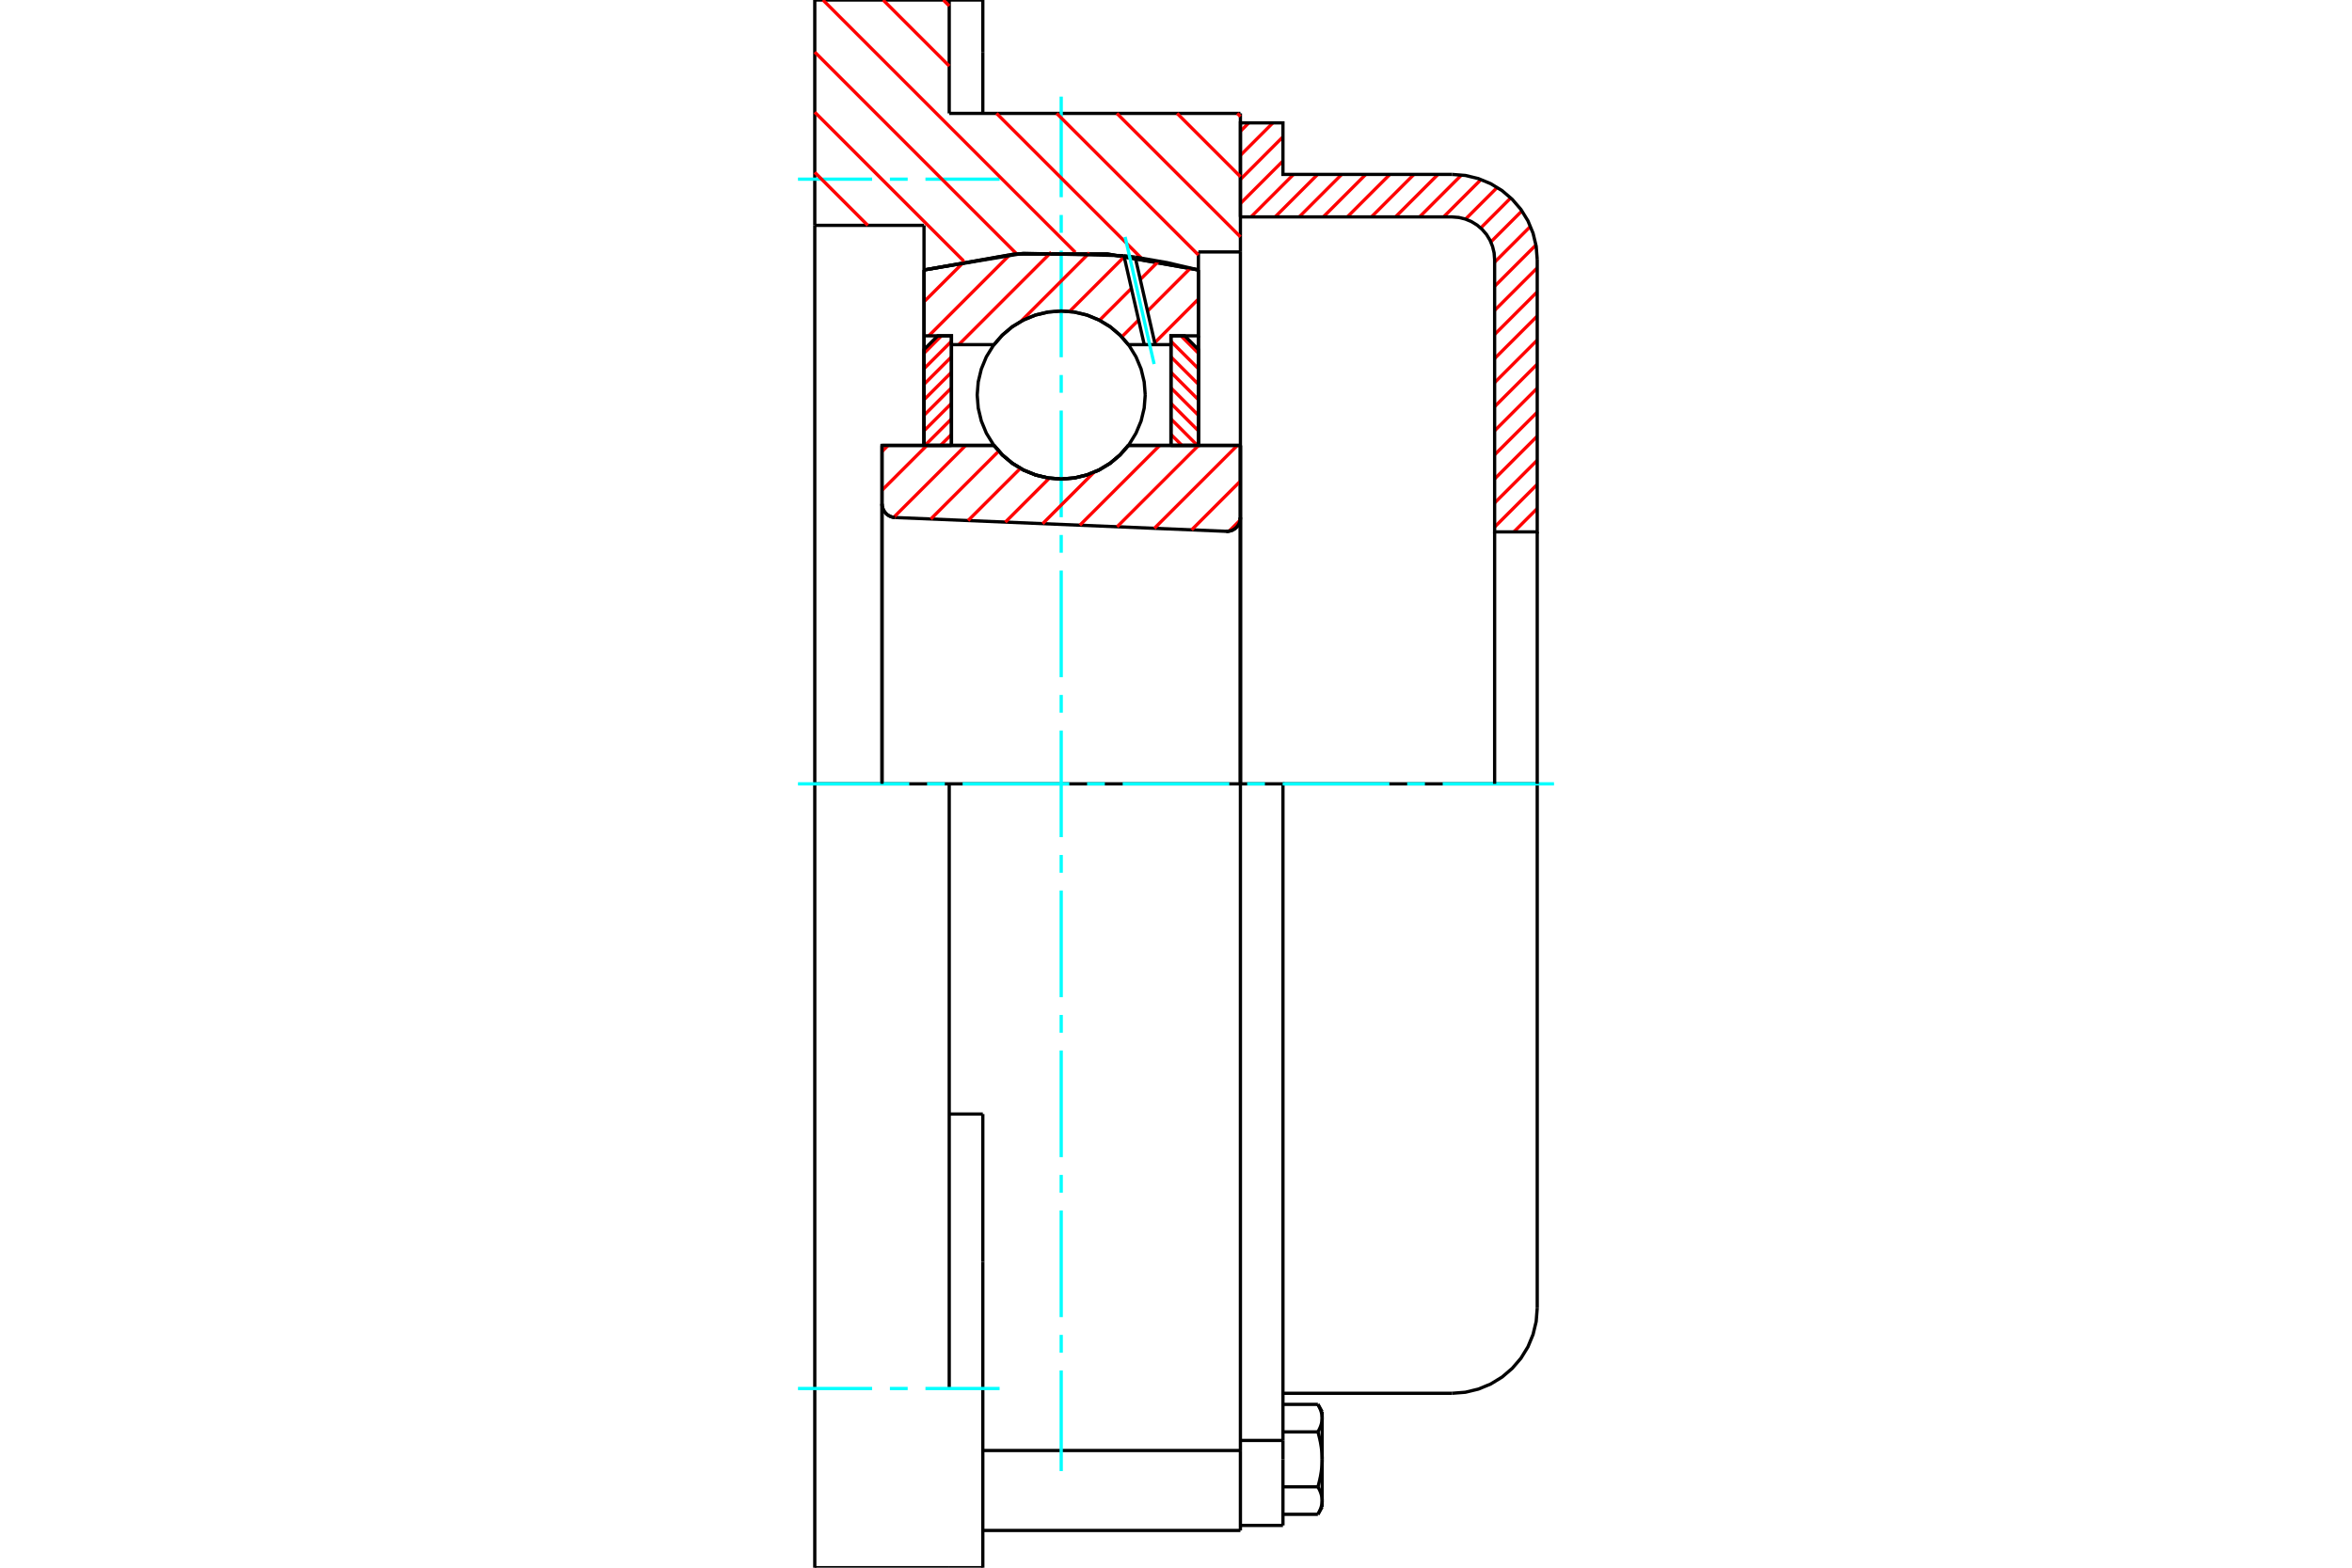 <?xml version="1.0" standalone="no"?>
<!DOCTYPE svg PUBLIC "-//W3C//DTD SVG 1.1//EN"
	"http://www.w3.org/Graphics/SVG/1.1/DTD/svg11.dtd">
<svg xmlns="http://www.w3.org/2000/svg" height="100%" width="100%" viewBox="0 0 36000 24000">
	<rect x="-1800" y="-1200" width="39600" height="26400" style="fill:#FFF"/>
	<g style="fill:none; fill-rule:evenodd" transform="matrix(1 0 0 1 0 0)">
		<g style="fill:none; stroke:#000; stroke-width:50; shape-rendering:geometricPrecision">
			<polyline points="18767,8134 18801,8132 18834,8126 18866,8114 18895,8097 18921,8075 18944,8050 18962,8022 18975,7990 18983,7958 18986,7924"/>
			<line x1="18986" y1="6819" x2="18986" y2="7924"/>
			<line x1="17271" y1="6819" x2="18986" y2="6819"/>
			<polyline points="15214,6819 15345,6968 15498,7095 15668,7197 15852,7272 16045,7318 16243,7333 16441,7318 16634,7272 16818,7197 16988,7095 17140,6968 17271,6819"/>
			<line x1="13500" y1="6819" x2="15214" y2="6819"/>
			<line x1="13500" y1="7713" x2="13500" y2="6819"/>
			<polyline points="13500,7713 13502,7745 13510,7776 13522,7806 13538,7833 13558,7858 13582,7880 13609,7897 13638,7910 13669,7919 13701,7923"/>
			<line x1="18767" y1="8134" x2="13701" y2="7923"/>
			<line x1="18986" y1="7924" x2="18986" y2="12000"/>
			<line x1="13500" y1="7713" x2="13500" y2="12000"/>
			<polyline points="18767,8134 18801,8132 18834,8126 18866,8114 18895,8097 18921,8075 18944,8050 18962,8022 18975,7990 18983,7958 18986,7924"/>
			<polyline points="18986,23430 18986,22341 18986,22206"/>
			<line x1="15043" y1="22206" x2="18986" y2="22206"/>
			<line x1="14529" y1="1736" x2="18986" y2="1736"/>
			<line x1="18986" y1="12000" x2="18986" y2="22206"/>
			<line x1="18986" y1="12000" x2="14529" y2="12000"/>
			<line x1="15043" y1="17055" x2="14529" y2="17055"/>
			<line x1="14529" y1="12000" x2="12471" y2="12000"/>
			<line x1="14143" y1="3450" x2="12471" y2="3450"/>
			<line x1="14143" y1="4133" x2="14143" y2="3450"/>
			<polyline points="18343,4133 16950,3888 15536,3888 14143,4133"/>
			<line x1="18343" y1="3857" x2="18343" y2="4133"/>
			<line x1="18986" y1="3857" x2="18343" y2="3857"/>
			<line x1="18986" y1="1736" x2="18986" y2="3857"/>
			<line x1="14529" y1="0" x2="14529" y2="1736"/>
			<line x1="12471" y1="0" x2="14529" y2="0"/>
			<line x1="12471" y1="3450" x2="12471" y2="0"/>
			<line x1="18343" y1="4133" x2="18343" y2="6819"/>
			<line x1="14143" y1="6819" x2="14143" y2="4133"/>
			<line x1="18986" y1="3857" x2="18986" y2="12000"/>
			<line x1="12471" y1="12000" x2="12471" y2="3450"/>
			<polyline points="12471,24000 12471,21257 12471,12000"/>
			<line x1="15043" y1="19318" x2="15043" y2="17055"/>
			<line x1="14529" y1="21257" x2="14529" y2="12000"/>
			<line x1="15043" y1="24000" x2="15043" y2="19318"/>
			<line x1="15043" y1="803" x2="15043" y2="0"/>
			<line x1="15043" y1="1736" x2="15043" y2="803"/>
			<line x1="12471" y1="24000" x2="14529" y2="24000"/>
			<line x1="15043" y1="23430" x2="18986" y2="23430"/>
			<line x1="15043" y1="0" x2="14529" y2="0"/>
			<line x1="14529" y1="24000" x2="15043" y2="24000"/>
			<line x1="18986" y1="22052" x2="19637" y2="22052"/>
			<line x1="19637" y1="22248" x2="19637" y2="22052"/>
			<line x1="19637" y1="22341" x2="19637" y2="22248"/>
			<line x1="19637" y1="23353" x2="19637" y2="22341"/>
			<polyline points="19637,22052 19637,12000 18986,12000"/>
			<polyline points="20172,21921 20176,21914 20180,21908 20183,21901 20186,21895 20190,21888 20193,21882 20196,21875 20199,21869 20202,21863 20204,21857 20207,21851 20210,21845 20212,21839 20214,21833 20216,21827 20218,21821 20220,21815 20222,21809 20224,21803 20225,21797 20227,21791 20228,21785 20230,21780 20231,21774 20232,21768 20233,21762 20234,21757 20235,21751 20235,21745 20236,21739 20236,21734 20237,21728 20237,21722 20237,21716 20237,21710"/>
			<polyline points="20237,22341 20237,22330 20237,22318 20237,22307 20236,22295 20236,22284 20235,22272 20235,22261 20234,22249 20233,22238 20232,22226 20231,22215 20230,22203 20228,22191 20227,22180 20225,22168 20224,22156 20222,22145 20220,22133 20218,22121 20216,22109 20214,22097 20212,22085 20210,22073 20207,22061 20204,22049 20202,22036 20199,22024 20196,22011 20193,21999 20190,21986 20186,21973 20183,21960 20180,21947 20176,21934 20172,21921"/>
			<line x1="20237" y1="21710" x2="20237" y2="22341"/>
			<polyline points="20237,22972 20237,22967 20237,22961 20237,22955 20236,22949 20236,22944 20235,22938 20235,22932 20234,22926 20233,22921 20232,22915 20231,22909 20230,22903 20228,22897 20227,22892 20225,22886 20224,22880 20222,22874 20220,22868 20218,22862 20216,22856 20214,22850 20212,22844 20210,22838 20207,22832 20204,22826 20202,22820 20199,22814 20196,22807 20193,22801 20190,22795 20186,22788 20183,22782 20180,22775 20176,22769 20172,22762"/>
			<line x1="20237" y1="22341" x2="20237" y2="22972"/>
			<polyline points="20172,22762 20176,22749 20180,22736 20183,22723 20186,22710 20190,22697 20193,22684 20196,22671 20199,22659 20202,22647 20204,22634 20207,22622 20210,22610 20212,22598 20214,22586 20216,22574 20218,22562 20220,22550 20222,22538 20224,22526 20225,22515 20227,22503 20228,22491 20230,22480 20231,22468 20232,22457 20233,22445 20234,22434 20235,22422 20235,22411 20236,22399 20236,22388 20237,22376 20237,22365 20237,22353 20237,22341"/>
			<line x1="20237" y1="22972" x2="20237" y2="23070"/>
			<polyline points="20172,23183 20176,23176 20180,23169 20183,23163 20186,23156 20190,23150 20193,23144 20196,23137 20199,23131 20202,23125 20204,23119 20207,23113 20210,23107 20212,23101 20214,23095 20216,23089 20218,23083 20220,23077 20222,23071 20224,23065 20225,23059 20227,23053 20228,23047 20230,23042 20231,23036 20232,23030 20233,23024 20234,23018 20235,23013 20235,23007 20236,23001 20236,22995 20237,22990 20237,22984 20237,22978 20237,22972"/>
			<polyline points="20237,21710 20237,21705 20237,21699 20237,21693 20236,21687 20236,21682 20235,21676 20235,21670 20234,21664 20233,21659 20232,21653 20231,21647 20230,21641 20228,21635 20227,21630 20225,21624 20224,21618 20222,21612 20220,21606 20218,21600 20216,21594 20214,21588 20212,21582 20210,21576 20207,21570 20204,21564 20202,21558 20199,21552 20196,21545 20193,21539 20190,21533 20186,21526 20183,21520 20180,21513 20176,21507 20172,21500"/>
			<line x1="20237" y1="21613" x2="20237" y2="21710"/>
			<line x1="19637" y1="23183" x2="20172" y2="23183"/>
			<line x1="19637" y1="22762" x2="20172" y2="22762"/>
			<line x1="19637" y1="21921" x2="20172" y2="21921"/>
			<line x1="19637" y1="21500" x2="20172" y2="21500"/>
			<polyline points="23529,12000 22226,12000 19637,12000"/>
			<line x1="23529" y1="20027" x2="23529" y2="12000"/>
			<line x1="18986" y1="23353" x2="19637" y2="23353"/>
			<line x1="20172" y1="23183" x2="20237" y2="23070"/>
			<line x1="20237" y1="21613" x2="20172" y2="21500"/>
			<polyline points="22226,21330 22430,21314 22628,21266 22817,21188 22992,21081 23147,20948 23280,20793 23387,20619 23465,20430 23513,20231 23529,20027"/>
			<line x1="19637" y1="21330" x2="22226" y2="21330"/>
		</g>
		<g style="fill:none; stroke:#0FF; stroke-width:50; shape-rendering:geometricPrecision">
			<line x1="16243" y1="22521" x2="16243" y2="20981"/>
			<line x1="16243" y1="20709" x2="16243" y2="20436"/>
			<line x1="16243" y1="20164" x2="16243" y2="18531"/>
			<line x1="16243" y1="18259" x2="16243" y2="17987"/>
			<line x1="16243" y1="17715" x2="16243" y2="16082"/>
			<line x1="16243" y1="15810" x2="16243" y2="15538"/>
			<line x1="16243" y1="15266" x2="16243" y2="13633"/>
			<line x1="16243" y1="13361" x2="16243" y2="13089"/>
			<line x1="16243" y1="12816" x2="16243" y2="11184"/>
			<line x1="16243" y1="10911" x2="16243" y2="10639"/>
			<line x1="16243" y1="10367" x2="16243" y2="8734"/>
			<line x1="16243" y1="8462" x2="16243" y2="8190"/>
			<line x1="16243" y1="7918" x2="16243" y2="6285"/>
			<line x1="16243" y1="6013" x2="16243" y2="5741"/>
			<line x1="16243" y1="5469" x2="16243" y2="3836"/>
			<line x1="16243" y1="3564" x2="16243" y2="3291"/>
			<line x1="16243" y1="3019" x2="16243" y2="1479"/>
			<line x1="12214" y1="12000" x2="13918" y2="12000"/>
			<line x1="14190" y1="12000" x2="14462" y2="12000"/>
			<line x1="14734" y1="12000" x2="16367" y2="12000"/>
			<line x1="16639" y1="12000" x2="16911" y2="12000"/>
			<line x1="17184" y1="12000" x2="18816" y2="12000"/>
			<line x1="19089" y1="12000" x2="19361" y2="12000"/>
			<line x1="19633" y1="12000" x2="21266" y2="12000"/>
			<line x1="21538" y1="12000" x2="21810" y2="12000"/>
			<line x1="22082" y1="12000" x2="23786" y2="12000"/>
			<line x1="12214" y1="2743" x2="13349" y2="2743"/>
			<line x1="13621" y1="2743" x2="13893" y2="2743"/>
			<line x1="14165" y1="2743" x2="15300" y2="2743"/>
			<line x1="12214" y1="21257" x2="13349" y2="21257"/>
			<line x1="13621" y1="21257" x2="13893" y2="21257"/>
			<line x1="14165" y1="21257" x2="15300" y2="21257"/>
		</g>
		<g style="fill:none; stroke:#F00; stroke-width:50; shape-rendering:geometricPrecision">
			<line x1="23529" y1="7785" x2="23171" y2="8143"/>
			<line x1="23529" y1="7416" x2="22877" y2="8068"/>
			<line x1="23529" y1="7048" x2="22877" y2="7699"/>
			<line x1="23529" y1="6679" x2="22877" y2="7331"/>
			<line x1="23529" y1="6311" x2="22877" y2="6962"/>
			<line x1="23529" y1="5942" x2="22877" y2="6594"/>
			<line x1="23529" y1="5574" x2="22877" y2="6225"/>
			<line x1="23529" y1="5205" x2="22877" y2="5857"/>
			<line x1="23529" y1="4837" x2="22877" y2="5488"/>
			<line x1="23529" y1="4468" x2="22877" y2="5120"/>
			<line x1="23529" y1="4100" x2="22877" y2="4751"/>
			<line x1="23509" y1="3751" x2="22877" y2="4383"/>
			<line x1="23425" y1="3466" x2="22877" y2="4014"/>
			<line x1="23294" y1="3229" x2="22819" y2="3704"/>
			<line x1="23124" y1="3030" x2="22664" y2="3491"/>
			<line x1="22917" y1="2869" x2="22431" y2="3355"/>
			<line x1="22669" y1="2748" x2="22096" y2="3321"/>
			<line x1="22370" y1="2679" x2="21728" y2="3321"/>
			<line x1="22010" y1="2670" x2="21359" y2="3321"/>
			<line x1="21642" y1="2670" x2="20991" y2="3321"/>
			<line x1="21273" y1="2670" x2="20622" y2="3321"/>
			<line x1="20905" y1="2670" x2="20254" y2="3321"/>
			<line x1="20536" y1="2670" x2="19885" y2="3321"/>
			<line x1="20168" y1="2670" x2="19517" y2="3321"/>
			<line x1="19799" y1="2670" x2="19148" y2="3321"/>
			<line x1="19637" y1="2464" x2="18986" y2="3115"/>
			<line x1="19637" y1="2095" x2="18986" y2="2747"/>
			<line x1="19483" y1="1881" x2="18986" y2="2378"/>
			<line x1="19114" y1="1881" x2="18986" y2="2010"/>
		</g>
		<g style="fill:none; stroke:#000; stroke-width:50; shape-rendering:geometricPrecision">
			<polyline points="18986,3321 18986,1881 19637,1881 19637,2670 22226,2670"/>
			<polyline points="23529,3973 23513,3769 23465,3570 23387,3381 23280,3207 23147,3052 22992,2919 22817,2812 22628,2734 22430,2686 22226,2670"/>
			<polyline points="23529,3973 23529,8143 22877,8143 22877,3973 22869,3871 22845,3772 22806,3677 22753,3590 22686,3512 22609,3446 22521,3392 22427,3353 22328,3329 22226,3321 18986,3321"/>
			<line x1="23529" y1="12000" x2="23529" y2="8143"/>
			<line x1="22877" y1="8143" x2="22877" y2="12000"/>
		</g>
		<g style="fill:none; stroke:#F00; stroke-width:50; shape-rendering:geometricPrecision">
			<line x1="18938" y1="1736" x2="18986" y2="1783"/>
			<line x1="18017" y1="1736" x2="18986" y2="2705"/>
			<line x1="17095" y1="1736" x2="18986" y2="3626"/>
			<line x1="14438" y1="0" x2="14529" y2="90"/>
			<line x1="16174" y1="1736" x2="18343" y2="3904"/>
			<line x1="13517" y1="0" x2="14529" y2="1011"/>
			<line x1="15253" y1="1736" x2="17471" y2="3953"/>
			<line x1="12596" y1="0" x2="16459" y2="3863"/>
			<line x1="12471" y1="797" x2="15564" y2="3890"/>
			<line x1="12471" y1="1718" x2="14750" y2="3996"/>
			<line x1="12471" y1="2639" x2="13282" y2="3450"/>
		</g>
		<g style="fill:none; stroke:#000; stroke-width:50; shape-rendering:geometricPrecision">
			<polyline points="18343,4133 16950,3888 15536,3888 14143,4133"/>
		</g>
		<g style="fill:none; stroke:#F00; stroke-width:50; shape-rendering:geometricPrecision">
			<line x1="14409" y1="5141" x2="14143" y2="5408"/>
			<line x1="14563" y1="5225" x2="14143" y2="5645"/>
			<line x1="14563" y1="5463" x2="14143" y2="5883"/>
			<line x1="14563" y1="5700" x2="14143" y2="6120"/>
			<line x1="14563" y1="5938" x2="14143" y2="6358"/>
			<line x1="14563" y1="6176" x2="14143" y2="6596"/>
			<line x1="14563" y1="6413" x2="14157" y2="6819"/>
			<line x1="14563" y1="6651" x2="14395" y2="6819"/>
		</g>
		<g style="fill:none; stroke:#000; stroke-width:50; shape-rendering:geometricPrecision">
			<polyline points="14563,6819 14563,5141 14353,5141 14143,5351 14143,6819 14563,6819"/>
		</g>
		<g style="fill:none; stroke:#F00; stroke-width:50; shape-rendering:geometricPrecision">
			<line x1="18076" y1="5141" x2="18343" y2="5408"/>
			<line x1="17923" y1="5225" x2="18343" y2="5645"/>
			<line x1="17923" y1="5463" x2="18343" y2="5883"/>
			<line x1="17923" y1="5700" x2="18343" y2="6120"/>
			<line x1="17923" y1="5938" x2="18343" y2="6358"/>
			<line x1="17923" y1="6176" x2="18343" y2="6596"/>
			<line x1="17923" y1="6413" x2="18328" y2="6819"/>
			<line x1="17923" y1="6651" x2="18091" y2="6819"/>
		</g>
		<g style="fill:none; stroke:#000; stroke-width:50; shape-rendering:geometricPrecision">
			<polyline points="17923,6819 17923,5141 18133,5141 18343,5351 18343,6819 17923,6819"/>
			<polyline points="17529,6047 17513,5846 17466,5650 17388,5463 17283,5291 17152,5138 16999,5007 16827,4902 16640,4824 16444,4777 16243,4761 16042,4777 15846,4824 15659,4902 15487,5007 15334,5138 15203,5291 15097,5463 15020,5650 14973,5846 14957,6047 14973,6248 15020,6444 15097,6631 15203,6803 15334,6956 15487,7087 15659,7193 15846,7270 16042,7317 16243,7333 16444,7317 16640,7270 16827,7193 16999,7087 17152,6956 17283,6803 17388,6631 17466,6444 17513,6248 17529,6047"/>
		</g>
		<g style="fill:none; stroke:#F00; stroke-width:50; shape-rendering:geometricPrecision">
			<line x1="18343" y1="4578" x2="17674" y2="5247"/>
			<line x1="18222" y1="4104" x2="17564" y2="4763"/>
			<line x1="17428" y1="4899" x2="17170" y2="5157"/>
			<line x1="17735" y1="3998" x2="17453" y2="4280"/>
			<line x1="17317" y1="4416" x2="16829" y2="4904"/>
			<line x1="17207" y1="3932" x2="16371" y2="4768"/>
			<line x1="16676" y1="3869" x2="15625" y2="4920"/>
			<line x1="16090" y1="3861" x2="14675" y2="5276"/>
			<line x1="15458" y1="3899" x2="14216" y2="5141"/>
			<line x1="14769" y1="3995" x2="14143" y2="4620"/>
		</g>
		<g style="fill:none; stroke:#000; stroke-width:50; shape-rendering:geometricPrecision">
			<polyline points="14143,6819 14143,5141 14143,4133"/>
			<polyline points="17203,3914 15662,3878 14143,4133"/>
			<polyline points="17375,3936 17289,3925 17203,3914"/>
			<polyline points="18343,4133 17862,4020 17375,3936"/>
			<polyline points="18343,4133 18343,5141 17923,5141 17923,5276 17923,6819"/>
			<polyline points="17923,5276 17681,5276 17514,5276 17271,5276 17140,5127 16988,4999 16818,4897 16634,4822 16441,4777 16243,4761 16045,4777 15852,4822 15668,4897 15498,4999 15345,5127 15214,5276 14563,5276 14563,6819"/>
			<polyline points="14563,5276 14563,5141 14143,5141"/>
			<line x1="18343" y1="5141" x2="18343" y2="6819"/>
		</g>
		<g style="fill:none; stroke:#0FF; stroke-width:50; shape-rendering:geometricPrecision">
			<line x1="17665" y1="5573" x2="17221" y2="3627"/>
		</g>
		<g style="fill:none; stroke:#000; stroke-width:50; shape-rendering:geometricPrecision">
			<line x1="17514" y1="5276" x2="17203" y2="3914"/>
			<line x1="17681" y1="5276" x2="17375" y2="3936"/>
		</g>
		<g style="fill:none; stroke:#F00; stroke-width:50; shape-rendering:geometricPrecision">
			<line x1="18982" y1="7963" x2="18815" y2="8130"/>
			<line x1="18986" y1="7365" x2="18239" y2="8112"/>
			<line x1="18939" y1="6819" x2="17669" y2="8088"/>
			<line x1="18345" y1="6819" x2="17099" y2="8064"/>
			<line x1="17751" y1="6819" x2="16529" y2="8040"/>
			<line x1="16745" y1="7230" x2="15959" y2="8017"/>
			<line x1="16062" y1="7319" x2="15388" y2="7993"/>
			<line x1="15618" y1="7170" x2="14818" y2="7969"/>
			<line x1="15287" y1="6906" x2="14248" y2="7945"/>
			<line x1="14781" y1="6819" x2="13679" y2="7920"/>
			<line x1="14187" y1="6819" x2="13500" y2="7505"/>
			<line x1="13593" y1="6819" x2="13500" y2="6912"/>
		</g>
		<g style="fill:none; stroke:#000; stroke-width:50; shape-rendering:geometricPrecision">
			<polyline points="13500,7713 13502,7745 13510,7776 13522,7806 13538,7833 13558,7858 13582,7880 13609,7897 13638,7910 13669,7919 13701,7923"/>
			<polyline points="18767,8134 18801,8132 18834,8126 18866,8114 18895,8097 18921,8075 18944,8050 18962,8022 18975,7990 18983,7958 18986,7924"/>
			<polyline points="18986,6819 18566,6819 17271,6819"/>
			<polyline points="15214,6819 15345,6968 15498,7095 15668,7197 15852,7272 16045,7318 16243,7333 16441,7318 16634,7272 16818,7197 16988,7095 17140,6968 17271,6819"/>
			<polyline points="15214,6819 13920,6819 13500,6819 13500,12000"/>
			<line x1="18986" y1="12000" x2="18986" y2="6819"/>
		</g>
	</g>
</svg>
